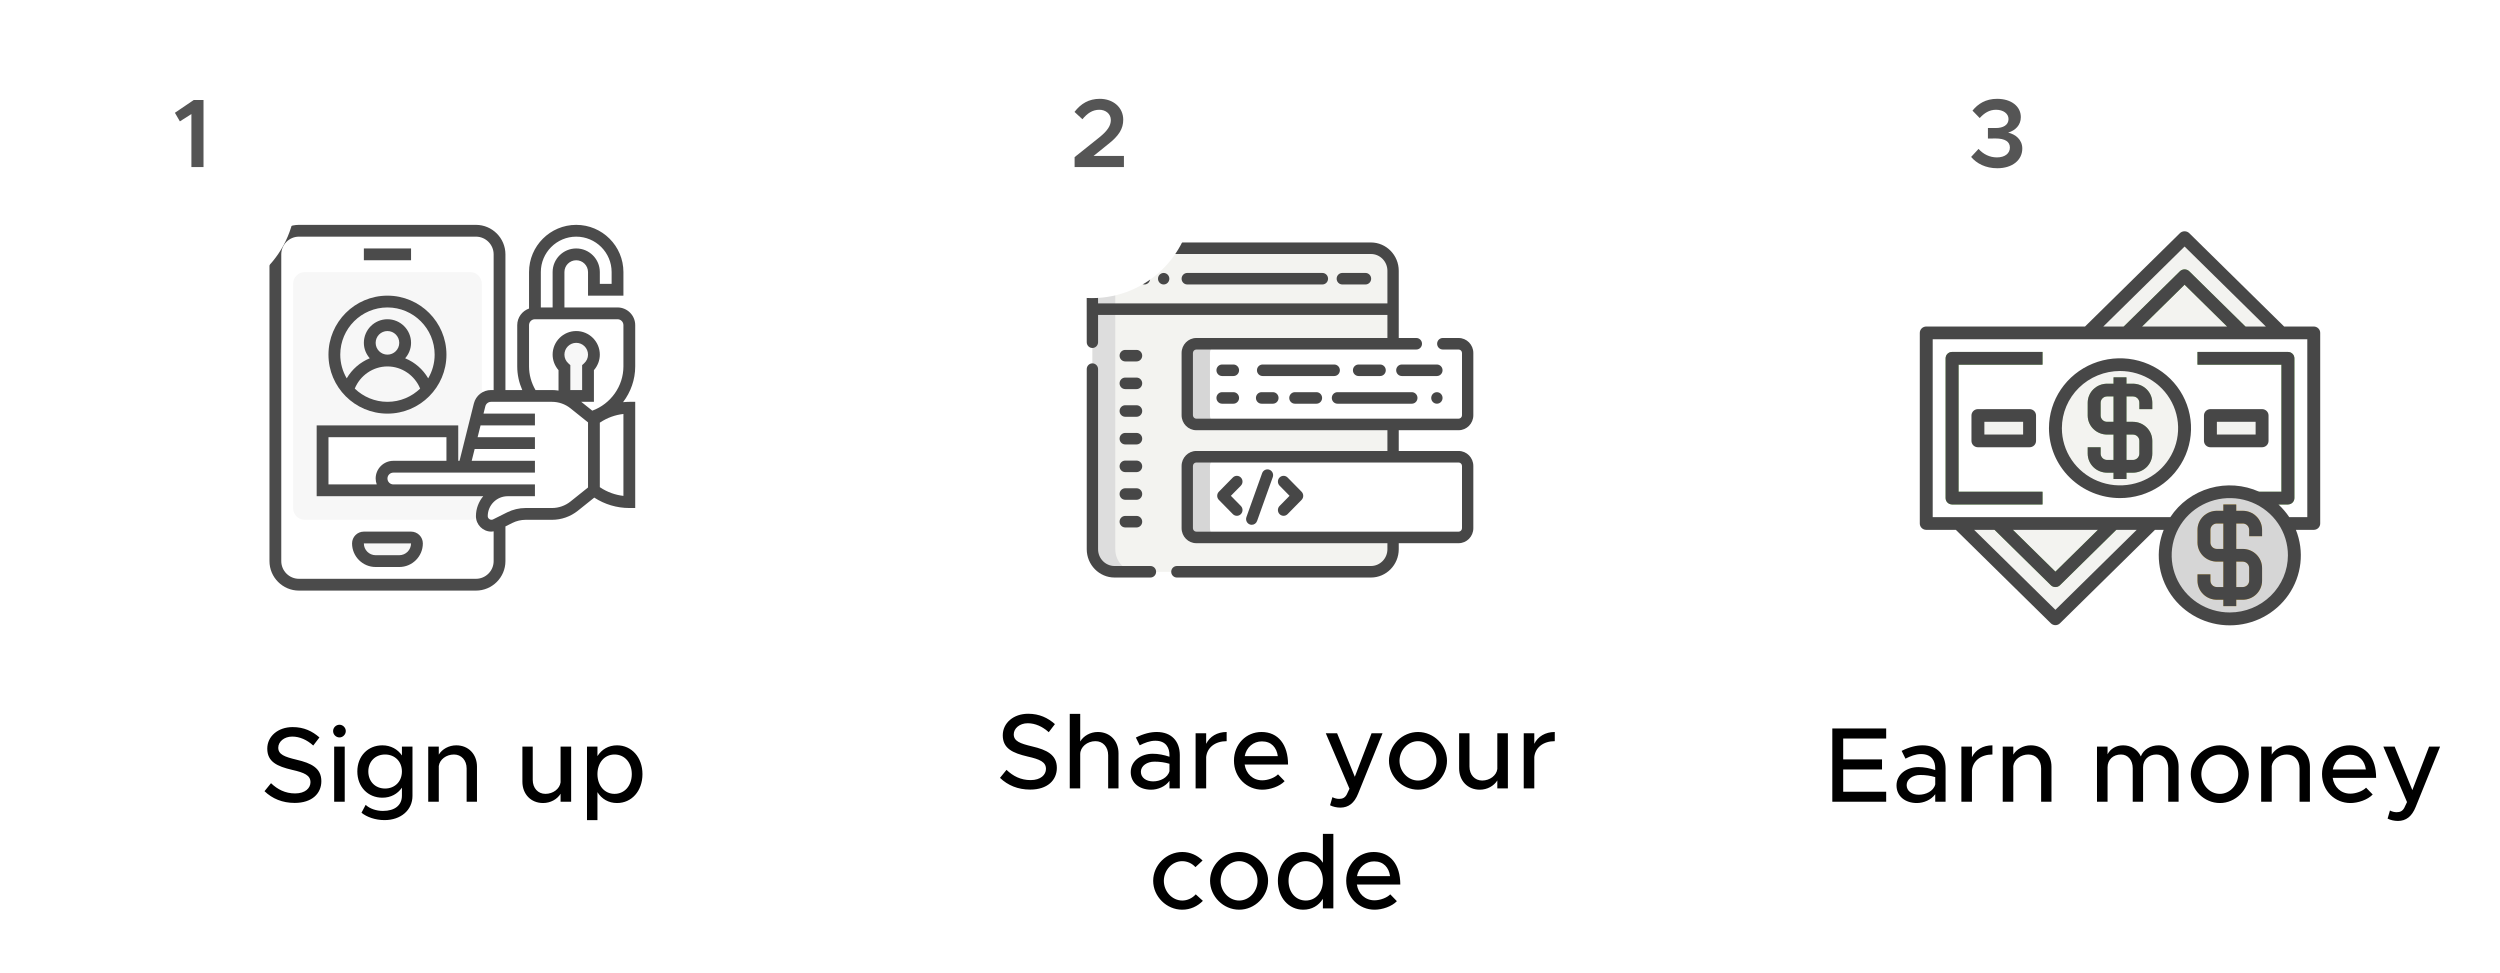 <svg width="375" height="146" viewBox="0 0 375 146" fill="none" xmlns="http://www.w3.org/2000/svg">
<path d="M322.844 78.525L308.312 92.822L293.781 78.525" fill="#F3F3F0"/>
<path d="M318.401 78.525H315.66L308.313 85.754L300.965 78.525H298.224L307.627 87.776C307.717 87.865 307.824 87.935 307.941 87.983C308.059 88.031 308.185 88.056 308.312 88.056C308.44 88.056 308.566 88.031 308.683 87.983C308.801 87.935 308.908 87.865 308.998 87.776L318.401 78.525Z" fill="#78B75B"/>
<path d="M313.156 49.932L327.688 35.635L342.219 49.932" fill="#F3F3F0"/>
<path d="M328.373 40.678C328.187 40.506 327.942 40.411 327.687 40.411C327.433 40.411 327.187 40.506 327.002 40.678L317.597 49.932H320.338L327.688 42.7L335.037 49.932H337.777L328.373 40.678Z" fill="#78B75B"/>
<path d="M288.938 49.932H347.062V78.525H288.938V49.932Z" fill="white"/>
<path d="M318 73.76C323.35 73.76 327.688 69.493 327.688 64.228C327.688 58.965 323.35 54.697 318 54.697C312.65 54.697 308.312 58.965 308.312 64.228C308.312 69.493 312.65 73.76 318 73.76Z" fill="#F3F3F0"/>
<path d="M322.844 61.369V60.416C322.844 59.658 322.538 58.93 321.993 58.394C321.448 57.858 320.708 57.557 319.938 57.557H318.969V56.603H317.031V57.557H316.062C315.292 57.557 314.552 57.858 314.007 58.394C313.462 58.93 313.156 59.658 313.156 60.416V62.322C313.156 63.081 313.462 63.808 314.007 64.344C314.552 64.88 315.292 65.182 316.062 65.182H317.031V68.994H316.062C315.806 68.994 315.559 68.894 315.377 68.715C315.196 68.536 315.094 68.294 315.094 68.041V67.088H313.156V68.041C313.156 68.799 313.462 69.527 314.007 70.063C314.552 70.599 315.292 70.9 316.062 70.9H317.031V71.853H318.969V70.9H319.938C320.708 70.9 321.448 70.599 321.993 70.063C322.538 69.527 322.844 68.799 322.844 68.041V66.135C322.844 65.376 322.538 64.649 321.993 64.113C321.448 63.577 320.708 63.275 319.938 63.275H318.969V59.463H319.938C320.194 59.463 320.441 59.563 320.623 59.742C320.804 59.921 320.906 60.163 320.906 60.416V61.369H322.844ZM319.938 65.182C320.194 65.182 320.441 65.282 320.623 65.461C320.804 65.639 320.906 65.882 320.906 66.135V68.041C320.906 68.294 320.804 68.536 320.623 68.715C320.441 68.894 320.194 68.994 319.938 68.994H318.969V65.182H319.938ZM317.031 63.275H316.062C315.806 63.275 315.559 63.175 315.377 62.996C315.196 62.818 315.094 62.575 315.094 62.322V60.416C315.094 60.163 315.196 59.921 315.377 59.742C315.559 59.563 315.806 59.463 316.062 59.463H317.031V63.275Z" fill="#96CC7F"/>
<path d="M306.375 75.666H292.812C292.556 75.666 292.309 75.566 292.127 75.387C291.946 75.208 291.844 74.966 291.844 74.713V53.744C291.844 53.491 291.946 53.249 292.127 53.07C292.309 52.891 292.556 52.791 292.812 52.791H306.375V54.697H293.781V73.76H306.375V75.666Z" fill="#78B75B"/>
<path d="M343.188 75.666H334.469V73.76H342.219V54.697H329.625V52.791H343.188C343.444 52.791 343.691 52.891 343.873 53.07C344.054 53.249 344.156 53.491 344.156 53.744V74.713C344.156 74.966 344.054 75.208 343.873 75.387C343.691 75.566 343.444 75.666 343.188 75.666Z" fill="#78B75B"/>
<path d="M296.688 62.322H304.438V66.135H296.688V62.322Z" fill="#F3F3F0"/>
<path d="M331.562 62.322H339.312V66.135H331.562V62.322Z" fill="#F3F3F0"/>
<path d="M334.469 92.822C339.819 92.822 344.156 88.555 344.156 83.291C344.156 78.027 339.819 73.76 334.469 73.76C329.118 73.76 324.781 78.027 324.781 83.291C324.781 88.555 329.118 92.822 334.469 92.822Z" fill="#D6D6D6"/>
<path d="M339.312 80.432V79.478C339.312 78.72 339.006 77.993 338.461 77.457C337.916 76.92 337.177 76.619 336.406 76.619H335.438V75.666H333.5V76.619H332.531C331.76 76.619 331.021 76.92 330.476 77.457C329.931 77.993 329.625 78.72 329.625 79.478V81.385C329.625 82.143 329.931 82.87 330.476 83.407C331.021 83.943 331.76 84.244 332.531 84.244H333.5V88.057H332.531C332.274 88.057 332.028 87.956 331.846 87.778C331.665 87.599 331.562 87.356 331.562 87.103V86.15H329.625V87.103C329.625 87.862 329.931 88.589 330.476 89.125C331.021 89.662 331.76 89.963 332.531 89.963H333.5V90.916H335.438V89.963H336.406C337.177 89.963 337.916 89.662 338.461 89.125C339.006 88.589 339.312 87.862 339.312 87.103V85.197C339.312 84.439 339.006 83.712 338.461 83.175C337.916 82.639 337.177 82.338 336.406 82.338H335.438V78.525H336.406C336.663 78.525 336.91 78.626 337.091 78.805C337.273 78.983 337.375 79.226 337.375 79.478V80.432H339.312ZM336.406 84.244C336.663 84.244 336.91 84.345 337.091 84.523C337.273 84.702 337.375 84.945 337.375 85.197V87.103C337.375 87.356 337.273 87.599 337.091 87.778C336.91 87.956 336.663 88.057 336.406 88.057H335.438V84.244H336.406ZM333.5 82.338H332.531C332.274 82.338 332.028 82.237 331.846 82.059C331.665 81.88 331.562 81.638 331.562 81.385V79.478C331.562 79.226 331.665 78.983 331.846 78.805C332.028 78.626 332.274 78.525 332.531 78.525H333.5V82.338Z" fill="#F2C351"/>
<path d="M347.062 48.978H342.619L328.372 34.959C328.187 34.787 327.942 34.692 327.687 34.692C327.432 34.692 327.187 34.787 327.002 34.959L312.754 48.978H288.938C288.681 48.978 288.434 49.079 288.252 49.258C288.071 49.436 287.969 49.679 287.969 49.932V78.525C287.969 78.778 288.071 79.021 288.252 79.199C288.434 79.378 288.681 79.478 288.938 79.478H293.379L307.627 93.495C307.717 93.584 307.823 93.654 307.941 93.702C308.059 93.75 308.185 93.775 308.312 93.775C308.439 93.775 308.565 93.75 308.683 93.702C308.801 93.654 308.907 93.584 308.997 93.495L323.246 79.478H324.553C323.917 81.068 323.685 82.787 323.879 84.484C324.072 86.182 324.684 87.808 325.661 89.22C326.639 90.632 327.952 91.787 329.487 92.586C331.022 93.385 332.732 93.802 334.469 93.802C336.205 93.802 337.915 93.385 339.45 92.586C340.985 91.787 342.299 90.632 343.276 89.22C344.254 87.808 344.866 86.182 345.059 84.484C345.252 82.787 345.021 81.068 344.385 79.478H347.062C347.319 79.478 347.566 79.378 347.748 79.199C347.929 79.021 348.031 78.778 348.031 78.525V49.932C348.031 49.679 347.929 49.436 347.748 49.258C347.566 49.079 347.319 48.978 347.062 48.978V48.978ZM327.688 36.981L339.878 48.978H336.807L328.372 40.678C328.187 40.506 327.942 40.411 327.687 40.411C327.432 40.411 327.187 40.506 327.002 40.678L318.567 48.978H315.496L327.688 36.981ZM334.066 48.978H321.308L327.688 42.7L334.066 48.978ZM308.312 91.473L296.121 79.478H299.192L307.627 87.777C307.717 87.866 307.823 87.936 307.941 87.984C308.059 88.032 308.185 88.057 308.312 88.057C308.439 88.057 308.565 88.032 308.683 87.984C308.801 87.936 308.907 87.866 308.997 87.777L317.432 79.478H320.504L308.312 91.473ZM301.932 79.478H314.691L308.312 85.754L301.932 79.478ZM334.469 91.869C332.744 91.869 331.059 91.366 329.625 90.424C328.191 89.481 327.074 88.141 326.414 86.574C325.754 85.006 325.581 83.281 325.918 81.618C326.254 79.954 327.084 78.425 328.304 77.225C329.523 76.026 331.077 75.209 332.768 74.878C334.459 74.547 336.212 74.717 337.805 75.366C339.398 76.015 340.76 77.115 341.718 78.525C342.676 79.936 343.188 81.594 343.188 83.291C343.185 85.565 342.266 87.746 340.631 89.354C338.997 90.962 336.78 91.867 334.469 91.869V91.869ZM346.094 77.572H343.388C342.923 76.876 342.376 76.236 341.759 75.666H343.188C343.444 75.666 343.691 75.566 343.873 75.387C344.054 75.208 344.156 74.966 344.156 74.713V53.744C344.156 53.491 344.054 53.249 343.873 53.07C343.691 52.891 343.444 52.791 343.188 52.791H329.625V54.697H342.219V73.76H338.88C336.563 72.713 333.941 72.522 331.492 73.222C329.044 73.922 326.934 75.466 325.548 77.572H289.906V50.885H346.094V77.572Z" fill="#474747"/>
<path d="M316.062 70.9H317.031V71.853H318.969V70.9H319.938C320.708 70.9 321.448 70.599 321.993 70.063C322.538 69.527 322.844 68.799 322.844 68.041V66.135C322.844 65.376 322.538 64.649 321.993 64.113C321.448 63.577 320.708 63.275 319.938 63.275H318.969V59.463H319.938C320.194 59.463 320.441 59.563 320.623 59.742C320.804 59.921 320.906 60.163 320.906 60.416V61.369H322.844V60.416C322.844 59.658 322.538 58.93 321.993 58.394C321.448 57.858 320.708 57.557 319.938 57.557H318.969V56.603H317.031V57.557H316.062C315.292 57.557 314.552 57.858 314.007 58.394C313.462 58.93 313.156 59.658 313.156 60.416V62.322C313.156 63.081 313.462 63.808 314.007 64.344C314.552 64.88 315.292 65.182 316.062 65.182H317.031V68.994H316.062C315.806 68.994 315.559 68.894 315.377 68.715C315.196 68.536 315.094 68.294 315.094 68.041V67.088H313.156V68.041C313.156 68.799 313.462 69.527 314.007 70.063C314.552 70.599 315.292 70.9 316.062 70.9ZM316.062 63.275C315.806 63.275 315.559 63.175 315.377 62.996C315.196 62.818 315.094 62.575 315.094 62.322V60.416C315.094 60.163 315.196 59.921 315.377 59.742C315.559 59.563 315.806 59.463 316.062 59.463H317.031V63.275H316.062ZM318.969 65.182H319.938C320.194 65.182 320.441 65.282 320.623 65.461C320.804 65.639 320.906 65.882 320.906 66.135V68.041C320.906 68.294 320.804 68.536 320.623 68.715C320.441 68.894 320.194 68.994 319.938 68.994H318.969V65.182Z" fill="#474747"/>
<path d="M318 74.713C320.108 74.713 322.168 74.098 323.92 72.946C325.673 71.794 327.039 70.156 327.845 68.241C328.652 66.325 328.863 64.217 328.451 62.183C328.04 60.149 327.025 58.281 325.535 56.815C324.045 55.349 322.146 54.35 320.079 53.946C318.012 53.541 315.869 53.749 313.922 54.542C311.975 55.336 310.311 56.68 309.14 58.404C307.969 60.128 307.344 62.155 307.344 64.228C307.347 67.008 308.471 69.673 310.469 71.638C312.466 73.604 315.175 74.71 318 74.713ZM318 55.65C319.724 55.65 321.41 56.154 322.844 57.096C324.278 58.039 325.395 59.378 326.055 60.946C326.715 62.513 326.888 64.238 326.551 65.902C326.215 67.566 325.384 69.094 324.165 70.294C322.946 71.494 321.392 72.311 319.701 72.642C318.01 72.973 316.257 72.803 314.663 72.154C313.07 71.504 311.709 70.405 310.751 68.994C309.793 67.584 309.281 65.925 309.281 64.228C309.284 61.954 310.203 59.774 311.838 58.166C313.472 56.557 315.688 55.653 318 55.65Z" fill="#474747"/>
<path d="M336.406 76.619H335.438V75.666H333.5V76.619H332.531C331.76 76.619 331.021 76.92 330.476 77.457C329.931 77.993 329.625 78.72 329.625 79.478V81.385C329.625 82.143 329.931 82.87 330.476 83.407C331.021 83.943 331.76 84.244 332.531 84.244H333.5V88.057H332.531C332.274 88.057 332.028 87.956 331.846 87.778C331.665 87.599 331.562 87.356 331.562 87.103V86.15H329.625V87.103C329.625 87.862 329.931 88.589 330.476 89.125C331.021 89.662 331.76 89.963 332.531 89.963H333.5V90.916H335.438V89.963H336.406C337.177 89.963 337.916 89.662 338.461 89.125C339.006 88.589 339.312 87.862 339.312 87.103V85.197C339.312 84.439 339.006 83.712 338.461 83.175C337.916 82.639 337.177 82.338 336.406 82.338H335.438V78.525H336.406C336.663 78.525 336.91 78.626 337.091 78.805C337.273 78.983 337.375 79.226 337.375 79.478V80.432H339.312V79.478C339.312 78.72 339.006 77.993 338.461 77.457C337.916 76.92 337.177 76.619 336.406 76.619ZM336.406 84.244C336.663 84.244 336.91 84.345 337.091 84.523C337.273 84.702 337.375 84.945 337.375 85.197V87.103C337.375 87.356 337.273 87.599 337.091 87.778C336.91 87.956 336.663 88.057 336.406 88.057H335.438V84.244H336.406ZM333.5 82.338H332.531C332.274 82.338 332.028 82.237 331.846 82.059C331.665 81.88 331.562 81.638 331.562 81.385V79.478C331.562 79.226 331.665 78.983 331.846 78.805C332.028 78.626 332.274 78.525 332.531 78.525H333.5V82.338Z" fill="#474747"/>
<path d="M292.812 75.666H306.375V73.76H293.781V54.697H306.375V52.791H292.812C292.556 52.791 292.309 52.891 292.127 53.07C291.946 53.249 291.844 53.491 291.844 53.744V74.713C291.844 74.966 291.946 75.208 292.127 75.387C292.309 75.566 292.556 75.666 292.812 75.666Z" fill="#474747"/>
<path d="M296.688 61.369C296.431 61.369 296.184 61.47 296.002 61.648C295.821 61.827 295.719 62.069 295.719 62.322V66.135C295.719 66.388 295.821 66.63 296.002 66.809C296.184 66.987 296.431 67.088 296.688 67.088H304.438C304.694 67.088 304.941 66.987 305.123 66.809C305.304 66.63 305.406 66.388 305.406 66.135V62.322C305.406 62.069 305.304 61.827 305.123 61.648C304.941 61.47 304.694 61.369 304.438 61.369H296.688ZM303.469 65.182H297.656V63.275H303.469V65.182Z" fill="#474747"/>
<path d="M331.562 67.088H339.312C339.569 67.088 339.816 66.987 339.998 66.809C340.179 66.63 340.281 66.388 340.281 66.135V62.322C340.281 62.069 340.179 61.827 339.998 61.648C339.816 61.47 339.569 61.369 339.312 61.369H331.562C331.306 61.369 331.059 61.47 330.877 61.648C330.696 61.827 330.594 62.069 330.594 62.322V66.135C330.594 66.388 330.696 66.63 330.877 66.809C331.059 66.987 331.306 67.088 331.562 67.088ZM332.531 63.275H338.344V65.182H332.531V63.275Z" fill="#474747"/>
<g clip-path="url(#clip0_2_330)">
<path d="M205.643 37.254C198.309 37.254 174.569 37.254 167.192 37.254C165.36 37.254 163.867 38.764 163.867 40.636C163.867 42.629 163.867 80.861 163.867 82.402C163.867 84.265 165.351 85.784 167.192 85.784C168.837 85.784 176.581 85.784 178.23 85.784C182.333 85.784 201.465 85.784 205.643 85.784C206.779 85.784 207.796 85.203 208.4 84.293C209.24 83.028 208.883 81.894 208.968 80.634V79.75C208.968 67.033 208.968 52.215 208.968 40.636C208.968 38.773 207.483 37.254 205.643 37.254Z" fill="#F3F3F0"/>
<path d="M167.295 82.402C167.295 72.618 167.295 50.462 167.295 40.636C167.295 38.768 168.784 37.254 170.62 37.254C168.498 37.254 169.314 37.254 167.192 37.254C165.356 37.254 163.867 38.768 163.867 40.636C163.867 42.761 163.867 80.295 163.867 82.402C163.867 84.265 165.351 85.784 167.192 85.784C169.314 85.784 168.498 85.784 170.62 85.784C168.791 85.784 167.295 84.277 167.295 82.402Z" fill="#DDDDDD"/>
<path d="M208.968 40.636C208.968 38.768 207.479 37.254 205.643 37.254H187.965C165.069 37.254 166.036 36.901 164.73 38.362C164.194 38.963 163.867 39.761 163.867 40.636V46.397H187.965H208.968V40.636Z" fill="#F3F3F0"/>
<path d="M167.295 40.636C167.295 38.765 168.787 37.254 170.62 37.254C167.646 37.269 165.129 36.737 164.098 39.395C163.799 40.166 163.854 40.162 163.867 46.397H167.295C167.295 45.479 167.295 42.073 167.295 40.636Z" fill="#DDDDDD"/>
<path d="M218.796 63.687H179.456C178.708 63.687 178.096 63.065 178.096 62.304V52.965C178.096 52.205 178.708 51.582 179.456 51.582H218.796C219.544 51.582 220.156 52.205 220.156 52.965V62.304C220.156 63.065 219.544 63.687 218.796 63.687Z" fill="white"/>
<path d="M218.796 80.634H179.456C178.708 80.634 178.096 80.012 178.096 79.251V69.913C178.096 69.152 178.708 68.529 179.456 68.529H218.796C219.544 68.529 220.156 69.152 220.156 69.913V79.251C220.156 80.012 219.544 80.634 218.796 80.634Z" fill="white"/>
<path d="M181.496 62.304V52.965C181.496 52.205 182.108 51.582 182.856 51.582H179.456C178.708 51.582 178.096 52.205 178.096 52.965V62.304C178.096 63.065 178.708 63.687 179.456 63.687H182.856C182.108 63.687 181.496 63.065 181.496 62.304Z" fill="#D6D6D6"/>
<path d="M181.496 79.251V69.913C181.496 69.152 182.108 68.529 182.856 68.529H179.456C178.708 68.529 178.096 69.152 178.096 69.913V79.251C178.096 80.012 178.708 80.634 179.456 80.634H182.856C182.108 80.634 181.496 80.012 181.496 79.251Z" fill="#D6D6D6"/>
<path d="M168.787 58.366H170.481C170.951 58.366 171.331 57.979 171.331 57.501C171.331 57.024 170.951 56.637 170.481 56.637H168.787C168.318 56.637 167.937 57.024 167.937 57.501C167.937 57.979 168.317 58.366 168.787 58.366Z" fill="#474747"/>
<path d="M168.787 54.215H170.481C170.951 54.215 171.331 53.828 171.331 53.351C171.331 52.873 170.951 52.486 170.481 52.486H168.787C168.318 52.486 167.937 52.873 167.937 53.351C167.937 53.828 168.317 54.215 168.787 54.215Z" fill="#474747"/>
<path d="M168.787 62.517H170.481C170.951 62.517 171.331 62.13 171.331 61.652C171.331 61.174 170.951 60.787 170.481 60.787H168.787C168.318 60.787 167.937 61.174 167.937 61.652C167.937 62.13 168.317 62.517 168.787 62.517Z" fill="#474747"/>
<path d="M168.787 66.667H170.481C170.951 66.667 171.331 66.28 171.331 65.802C171.331 65.325 170.951 64.938 170.481 64.938H168.787C168.318 64.938 167.937 65.325 167.937 65.802C167.937 66.28 168.317 66.667 168.787 66.667Z" fill="#474747"/>
<path d="M168.787 70.818H170.481C170.951 70.818 171.331 70.43 171.331 69.953C171.331 69.475 170.951 69.088 170.481 69.088H168.787C168.318 69.088 167.937 69.475 167.937 69.953C167.937 70.43 168.317 70.818 168.787 70.818Z" fill="#474747"/>
<path d="M168.787 74.968H170.481C170.951 74.968 171.331 74.581 171.331 74.103C171.331 73.626 170.951 73.239 170.481 73.239H168.787C168.318 73.239 167.937 73.626 167.937 74.103C167.937 74.581 168.317 74.968 168.787 74.968Z" fill="#474747"/>
<path d="M168.787 79.119H170.481C170.951 79.119 171.331 78.732 171.331 78.254C171.331 77.776 170.951 77.389 170.481 77.389H168.787C168.318 77.389 167.937 77.776 167.937 78.254C167.937 78.732 168.317 79.119 168.787 79.119Z" fill="#474747"/>
<path d="M186.128 71.627C185.796 71.29 185.258 71.29 184.926 71.627L182.829 73.761C182.497 74.099 182.497 74.646 182.829 74.984L184.926 77.118C185.092 77.287 185.31 77.371 185.528 77.371C185.745 77.371 185.963 77.287 186.129 77.118C186.461 76.78 186.461 76.233 186.129 75.895L184.632 74.373L186.129 72.85C186.46 72.512 186.46 71.965 186.128 71.627Z" fill="#474747"/>
<path d="M193.138 71.627C192.806 71.29 192.268 71.29 191.936 71.627C191.604 71.965 191.604 72.512 191.936 72.85L193.433 74.372L191.936 75.895C191.604 76.233 191.604 76.78 191.936 77.118C192.102 77.287 192.32 77.371 192.537 77.371C192.755 77.371 192.972 77.287 193.138 77.118L195.236 74.984C195.568 74.646 195.568 74.099 195.236 73.761L193.138 71.627Z" fill="#474747"/>
<path d="M190.409 70.458C189.967 70.295 189.48 70.526 189.32 70.975L186.964 77.56C186.803 78.008 187.031 78.504 187.472 78.668C187.568 78.703 187.666 78.72 187.762 78.72C188.109 78.72 188.435 78.502 188.561 78.151L190.917 71.566C191.078 71.118 190.85 70.621 190.409 70.458Z" fill="#474747"/>
<path d="M169.572 41.476C169.551 41.424 169.525 41.373 169.494 41.327C169.463 41.279 169.427 41.235 169.389 41.196C169.23 41.034 169.011 40.942 168.787 40.942C168.564 40.942 168.344 41.034 168.186 41.196C168.146 41.235 168.111 41.279 168.08 41.327C168.049 41.373 168.023 41.424 168.003 41.476C167.981 41.528 167.964 41.583 167.954 41.637C167.943 41.694 167.937 41.75 167.937 41.807C167.937 42.034 168.028 42.258 168.186 42.418C168.344 42.579 168.564 42.672 168.787 42.672C168.842 42.672 168.898 42.666 168.954 42.654C169.008 42.644 169.061 42.627 169.112 42.605C169.163 42.584 169.213 42.556 169.26 42.525C169.306 42.494 169.349 42.458 169.389 42.418C169.547 42.258 169.637 42.034 169.637 41.807C169.637 41.75 169.631 41.694 169.62 41.637C169.61 41.583 169.593 41.528 169.572 41.476Z" fill="#474747"/>
<path d="M171.668 40.942C171.445 40.942 171.226 41.034 171.067 41.196C170.908 41.356 170.818 41.58 170.818 41.807C170.818 42.034 170.908 42.257 171.067 42.418C171.226 42.579 171.445 42.672 171.668 42.672C171.892 42.672 172.111 42.579 172.27 42.418C172.427 42.257 172.519 42.034 172.519 41.807C172.519 41.58 172.427 41.356 172.27 41.196C172.111 41.034 171.892 40.942 171.668 40.942Z" fill="#474747"/>
<path d="M175.335 41.476C175.313 41.424 175.287 41.373 175.256 41.327C175.226 41.279 175.191 41.235 175.151 41.196C175.111 41.155 175.069 41.12 175.022 41.087C174.975 41.056 174.927 41.03 174.876 41.008C174.823 40.987 174.77 40.97 174.716 40.958C174.607 40.936 174.494 40.936 174.384 40.958C174.329 40.97 174.276 40.987 174.225 41.008C174.173 41.03 174.124 41.056 174.078 41.087C174.031 41.12 173.988 41.155 173.948 41.196C173.91 41.235 173.874 41.279 173.843 41.327C173.812 41.373 173.786 41.424 173.765 41.476C173.743 41.528 173.727 41.583 173.716 41.637C173.706 41.694 173.7 41.75 173.7 41.807C173.7 42.034 173.791 42.258 173.948 42.418C173.988 42.458 174.031 42.494 174.078 42.525C174.124 42.556 174.173 42.584 174.225 42.605C174.276 42.626 174.329 42.644 174.384 42.654C174.438 42.666 174.495 42.671 174.55 42.671C174.606 42.671 174.661 42.666 174.716 42.654C174.77 42.644 174.823 42.626 174.876 42.605C174.927 42.584 174.975 42.556 175.022 42.525C175.068 42.494 175.111 42.458 175.151 42.418C175.31 42.258 175.401 42.034 175.401 41.807C175.401 41.75 175.395 41.694 175.384 41.637C175.372 41.583 175.356 41.528 175.335 41.476Z" fill="#474747"/>
<path d="M198.358 40.942H178.089C177.62 40.942 177.239 41.329 177.239 41.807C177.239 42.284 177.62 42.671 178.089 42.671H198.358C198.828 42.671 199.208 42.284 199.208 41.807C199.208 41.329 198.827 40.942 198.358 40.942Z" fill="#474747"/>
<path d="M204.823 40.942H201.347C200.878 40.942 200.497 41.329 200.497 41.807C200.497 42.284 200.878 42.671 201.347 42.671H204.823C205.292 42.671 205.673 42.284 205.673 41.807C205.673 41.329 205.292 40.942 204.823 40.942Z" fill="#474747"/>
<path d="M200.62 60.556H211.772C212.242 60.556 212.622 60.169 212.622 59.691C212.622 59.213 212.242 58.826 211.772 58.826H200.62C200.151 58.826 199.77 59.213 199.77 59.691C199.77 60.169 200.151 60.556 200.62 60.556Z" fill="#474747"/>
<path d="M207.018 56.405C207.487 56.405 207.868 56.018 207.868 55.541C207.868 55.063 207.487 54.676 207.018 54.676H203.788C203.318 54.676 202.938 55.063 202.938 55.541C202.938 56.018 203.318 56.405 203.788 56.405H207.018Z" fill="#474747"/>
<path d="M215.533 54.676H210.276C209.806 54.676 209.426 55.063 209.426 55.541C209.426 56.018 209.806 56.405 210.276 56.405H215.533C216.003 56.405 216.383 56.018 216.383 55.541C216.383 55.063 216.003 54.676 215.533 54.676Z" fill="#474747"/>
<path d="M200.982 55.541C200.982 55.063 200.602 54.676 200.132 54.676H189.394C188.924 54.676 188.543 55.063 188.543 55.541C188.543 56.018 188.924 56.405 189.394 56.405H200.132C200.602 56.405 200.982 56.018 200.982 55.541Z" fill="#474747"/>
<path d="M194.237 58.826C193.768 58.826 193.387 59.214 193.387 59.691C193.387 60.169 193.768 60.556 194.237 60.556H197.467C197.937 60.556 198.317 60.169 198.317 59.691C198.317 59.214 197.937 58.826 197.467 58.826H194.237Z" fill="#474747"/>
<path d="M189.239 58.826C188.769 58.826 188.389 59.214 188.389 59.691C188.389 60.169 188.769 60.556 189.239 60.556H190.933C191.403 60.556 191.783 60.169 191.783 59.691C191.783 59.214 191.403 58.826 190.933 58.826H189.239Z" fill="#474747"/>
<path d="M185.011 58.826H183.316C182.847 58.826 182.466 59.214 182.466 59.691C182.466 60.169 182.847 60.556 183.316 60.556H185.011C185.48 60.556 185.861 60.169 185.861 59.691C185.861 59.214 185.48 58.826 185.011 58.826Z" fill="#474747"/>
<path d="M185.011 54.676H183.316C182.847 54.676 182.466 55.063 182.466 55.541C182.466 56.018 182.847 56.405 183.316 56.405H185.011C185.48 56.405 185.861 56.018 185.861 55.541C185.861 55.063 185.48 54.676 185.011 54.676Z" fill="#474747"/>
<path d="M216.239 59.211C216.209 59.164 216.174 59.119 216.134 59.08C216.095 59.039 216.051 59.004 216.005 58.971C215.958 58.94 215.91 58.914 215.859 58.892C215.806 58.871 215.753 58.854 215.699 58.844C215.59 58.821 215.477 58.821 215.367 58.844C215.312 58.854 215.259 58.871 215.208 58.892C215.157 58.914 215.107 58.94 215.061 58.971C215.014 59.004 214.971 59.039 214.931 59.08C214.893 59.119 214.858 59.164 214.826 59.211C214.795 59.258 214.769 59.308 214.748 59.36C214.726 59.413 214.71 59.467 214.699 59.523C214.689 59.578 214.683 59.634 214.683 59.691C214.683 59.747 214.689 59.804 214.699 59.861C214.71 59.916 214.726 59.97 214.748 60.022C214.769 60.074 214.795 60.124 214.826 60.171C214.858 60.219 214.893 60.263 214.931 60.302C214.971 60.343 215.014 60.378 215.061 60.41C215.107 60.442 215.157 60.468 215.208 60.49C215.259 60.511 215.312 60.528 215.367 60.538C215.422 60.55 215.478 60.556 215.533 60.556C215.589 60.556 215.644 60.55 215.699 60.538C215.753 60.528 215.806 60.511 215.859 60.49C215.91 60.468 215.958 60.441 216.005 60.41C216.051 60.378 216.095 60.342 216.134 60.302C216.174 60.263 216.209 60.219 216.24 60.171C216.27 60.125 216.297 60.074 216.318 60.022C216.339 59.97 216.356 59.916 216.366 59.861C216.378 59.804 216.383 59.748 216.383 59.691C216.383 59.635 216.378 59.578 216.366 59.523C216.356 59.467 216.339 59.413 216.318 59.36C216.297 59.308 216.27 59.258 216.239 59.211Z" fill="#474747"/>
<path d="M218.79 64.533C220.008 64.533 221 63.525 221 62.285V52.947C221 51.707 220.009 50.699 218.79 50.699H216.418C215.949 50.699 215.568 51.086 215.568 51.563C215.568 52.041 215.949 52.428 216.418 52.428H218.79C219.066 52.428 219.3 52.666 219.3 52.947V62.285C219.3 62.566 219.066 62.804 218.79 62.804C215.412 62.804 180.353 62.804 179.449 62.804C179.173 62.804 178.939 62.566 178.939 62.285V52.947C178.939 52.666 179.173 52.428 179.449 52.428C180.861 52.428 210.985 52.428 212.451 52.428C212.921 52.428 213.301 52.041 213.301 51.563C213.301 51.086 212.921 50.699 212.451 50.699H209.812C209.812 49.09 209.812 42.234 209.812 40.618C209.812 38.276 207.939 36.37 205.637 36.37C164.732 36.377 167.207 36.358 166.87 36.384C165.076 36.521 163.605 37.808 163.154 39.515C162.942 40.317 163.01 40.38 163.01 51.333C163.01 51.811 163.391 52.198 163.86 52.198C164.33 52.198 164.711 51.811 164.711 51.333V47.243H208.112V50.699H179.449C178.231 50.699 177.239 51.707 177.239 52.947V62.285C177.239 63.524 178.231 64.533 179.449 64.533H208.112V67.646H179.449C178.231 67.646 177.239 68.654 177.239 69.894V79.232C177.239 80.472 178.231 81.48 179.449 81.48H208.112V82.383C208.112 83.772 207.001 84.901 205.637 84.901H176.533C176.064 84.901 175.683 85.288 175.683 85.766C175.683 86.243 176.064 86.63 176.533 86.63H205.637C207.939 86.63 209.812 84.725 209.812 82.383V81.48H218.79C220.008 81.48 221 80.472 221 79.232V69.894C221 68.654 220.009 67.646 218.79 67.646H209.812V64.533H218.79ZM164.711 45.513C164.714 40.448 164.451 39.754 165.516 38.761C165.958 38.35 166.546 38.1 167.186 38.1H205.637C207.001 38.1 208.112 39.229 208.112 40.618V45.513C208.112 45.513 164.711 45.513 164.711 45.513ZM218.79 69.375C219.066 69.375 219.3 69.613 219.3 69.894V79.232C219.3 79.513 219.066 79.751 218.79 79.751C215.412 79.751 180.353 79.751 179.449 79.751C179.173 79.751 178.939 79.513 178.939 79.232V69.894C178.939 69.613 179.173 69.375 179.449 69.375C180.398 69.375 215.555 69.375 218.79 69.375Z" fill="#474747"/>
<path d="M172.567 84.901H167.186C165.821 84.901 164.711 83.772 164.711 82.383V55.368C164.711 54.891 164.33 54.504 163.861 54.504C163.391 54.504 163.011 54.891 163.011 55.368V82.383C163.011 84.725 164.884 86.63 167.186 86.63H172.567C173.036 86.63 173.417 86.243 173.417 85.766C173.417 85.288 173.036 84.901 172.567 84.901Z" fill="#474747"/>
</g>
<path d="M72.275 73.548H59.003C58.025 73.548 57.233 72.756 57.233 71.778C57.233 70.8 58.025 70.008 59.003 70.008H69.621L70.506 66.469L71.391 62.929L71.94 60.73C72.003 60.479 72.121 60.256 72.275 60.063V42.578C72.275 41.602 71.482 40.808 70.506 40.808H45.73C44.754 40.808 43.96 41.602 43.96 42.578V76.202C43.96 77.178 44.754 77.972 45.73 77.972H70.506C71.482 77.972 72.275 77.178 72.275 76.202V73.548Z" fill="#F7F7F7"/>
<rect x="53.9" y="80.379" width="8.111" height="3.244" fill="#F7F7F7"/>
<path d="M49.27 64.519V72.669L57.253 73.168L58.251 72.225V70.839L59.082 69.952L68.562 69.065V64.519H49.27Z" fill="white"/>
<path d="M84.972 58.895H88.474V56.199C88.557 55.734 88.728 54.767 88.753 54.618C88.778 54.469 89.198 53.854 89.404 53.564V52.108C89.094 51.777 88.431 51.06 88.257 50.837C88.04 50.558 87.513 50.682 87.328 50.651C87.142 50.62 86.553 50.465 86.212 50.403C85.939 50.353 85.272 50.672 84.972 50.837C84.59 51.291 83.825 52.231 83.825 52.355V53.564L84.972 55.114V58.895Z" fill="#F7F7F7"/>
<path d="M95.282 48.771C95.282 47.308 94.091 46.117 92.628 46.117H84.664V40.808C84.664 39.832 85.458 39.038 86.434 39.038C87.41 39.038 88.203 39.832 88.203 40.808V44.347H93.513V40.808C93.513 36.904 90.337 33.729 86.434 33.729C82.531 33.729 79.355 36.904 79.355 40.808V46.28C78.327 46.646 77.585 47.619 77.585 48.771V54.965C77.585 56.197 77.852 57.394 78.338 58.505H75.815V38.153C75.815 35.714 73.831 33.729 71.391 33.729H44.845C42.406 33.729 40.421 35.714 40.421 38.153V84.166C40.421 86.605 42.406 88.59 44.845 88.59H71.391C73.831 88.59 75.815 86.605 75.815 84.166V78.961L76.859 78.439C77.471 78.134 78.155 77.972 78.839 77.972H82.802C84.203 77.972 85.577 77.49 86.672 76.615L89.14 74.64C90.709 75.66 92.523 76.202 94.397 76.202H95.282V60.275H94.397C94.082 60.275 93.768 60.296 93.457 60.326C94.608 58.816 95.282 56.945 95.282 54.965V48.771ZM86.434 35.498C89.362 35.498 91.743 37.88 91.743 40.808V42.577H89.973V40.808C89.973 38.856 88.386 37.268 86.434 37.268C84.482 37.268 82.894 38.856 82.894 40.808V46.117H81.124V40.808C81.124 37.88 83.506 35.498 86.434 35.498ZM71.391 86.82H44.845C43.382 86.82 42.191 85.629 42.191 84.166V38.153C42.191 36.69 43.382 35.498 44.845 35.498H71.391C72.855 35.498 74.046 36.69 74.046 38.153V58.505H73.658C72.438 58.505 71.379 59.332 71.082 60.515L70.257 63.814L69.815 65.584L69.373 67.353L68.93 69.123H68.736V63.814H47.5V74.432H59.003H60.773H72.479C71.809 75.253 71.391 76.285 71.391 77.425C71.391 78.702 72.43 79.742 73.708 79.742C73.821 79.742 73.933 79.719 74.046 79.702V84.166C74.046 85.629 72.855 86.82 71.391 86.82V86.82ZM56.511 72.663H49.27V65.584H66.967V69.123H59.003C57.539 69.123 56.348 70.314 56.348 71.778C56.348 72.089 56.412 72.385 56.511 72.663ZM85.566 75.232C84.783 75.858 83.802 76.202 82.802 76.202H78.839C77.882 76.202 76.924 76.429 76.068 76.856L73.953 77.913C73.605 78.09 73.161 77.811 73.161 77.425C73.161 75.775 74.503 74.432 76.153 74.432H77.585H80.24V72.663H77.585H76.153H60.773H59.003C58.515 72.663 58.118 72.266 58.118 71.778C58.118 71.289 58.515 70.893 59.003 70.893H68.488H80.24V69.123H70.755L71.197 67.353H80.24V65.584H71.64L72.082 63.814H80.24V62.044H72.525L72.8 60.945C72.898 60.551 73.251 60.275 73.658 60.275H82.802C83.803 60.275 84.784 60.619 85.567 61.244L88.203 63.355V73.122L85.566 75.232ZM85.256 54.504C84.874 54.16 84.664 53.695 84.664 53.196C84.664 52.22 85.458 51.426 86.434 51.426C87.41 51.426 88.203 52.22 88.203 53.196C88.203 53.695 87.993 54.16 87.611 54.504L87.319 54.768V58.505H85.549V54.768L85.256 54.504ZM93.513 74.383C92.268 74.243 91.077 73.809 90.025 73.109L89.973 73.074V63.403L90.025 63.368C91.077 62.667 92.268 62.234 93.513 62.094V74.383ZM93.513 54.965C93.513 57.938 91.607 60.592 88.843 61.6L87.186 60.275H89.088V55.523C89.654 54.879 89.973 54.05 89.973 53.196C89.973 51.244 88.386 49.656 86.434 49.656C84.482 49.656 82.894 51.244 82.894 53.196C82.894 54.05 83.213 54.879 83.779 55.523V58.588C83.457 58.537 83.13 58.505 82.802 58.505H80.324C79.7 57.43 79.355 56.221 79.355 54.965V48.771C79.355 48.284 79.752 47.886 80.24 47.886H92.628C93.115 47.886 93.513 48.284 93.513 48.771V54.965Z" fill="#4B4B4B"/>
<path d="M61.657 79.742H54.578C53.602 79.742 52.809 80.535 52.809 81.511C52.809 83.463 54.396 85.051 56.348 85.051H59.888C61.84 85.051 63.427 83.463 63.427 81.511C63.427 80.535 62.633 79.742 61.657 79.742ZM59.888 83.281H56.348C55.372 83.281 54.578 82.487 54.578 81.511H61.657C61.657 82.487 60.864 83.281 59.888 83.281Z" fill="#4B4B4B"/>
<path d="M54.579 37.268H61.658V39.038H54.579V37.268Z" fill="#4B4B4B"/>
<path d="M58.118 62.044C62.997 62.044 66.967 58.075 66.967 53.196C66.967 48.316 62.997 44.347 58.118 44.347C53.239 44.347 49.27 48.316 49.27 53.196C49.27 58.075 53.239 62.044 58.118 62.044ZM53.214 58.29C54.018 56.315 55.958 54.965 58.118 54.965C60.278 54.965 62.219 56.315 63.022 58.29C61.748 59.515 60.022 60.274 58.118 60.274C56.215 60.274 54.488 59.515 53.214 58.29ZM56.348 51.426C56.348 50.45 57.142 49.656 58.118 49.656C59.094 49.656 59.888 50.45 59.888 51.426C59.888 52.402 59.094 53.196 58.118 53.196C57.142 53.196 56.348 52.402 56.348 51.426ZM58.118 46.117C62.021 46.117 65.197 49.292 65.197 53.196C65.197 54.493 64.84 55.706 64.228 56.753C63.437 55.391 62.216 54.336 60.772 53.742C61.316 53.12 61.658 52.316 61.658 51.426C61.658 49.474 60.07 47.886 58.118 47.886C56.166 47.886 54.579 49.474 54.579 51.426C54.579 52.316 54.92 53.12 55.464 53.742C54.02 54.336 52.799 55.391 52.008 56.753C51.396 55.706 51.039 54.493 51.039 53.196C51.039 49.292 54.215 46.117 58.118 46.117V46.117Z" fill="#4B4B4B"/>
<path d="M44.203 120.439C46.795 120.439 48.203 119.031 48.203 117.175C48.203 115.207 46.683 114.471 44.491 113.959C42.683 113.527 41.739 113.175 41.739 112.151C41.739 111.271 42.603 110.487 43.835 110.487C44.955 110.487 46.059 110.983 46.987 111.831L47.915 110.615C46.859 109.687 45.595 109.063 43.899 109.063C41.691 109.063 40.091 110.455 40.091 112.295C40.091 114.279 41.579 114.951 43.819 115.479C45.659 115.895 46.571 116.295 46.571 117.335C46.571 118.215 45.787 119.015 44.267 119.015C42.779 119.015 41.627 118.407 40.651 117.479L39.675 118.679C40.843 119.799 42.363 120.439 44.203 120.439ZM50.925 110.615C51.437 110.615 51.869 110.167 51.869 109.655C51.869 109.159 51.437 108.711 50.925 108.711C50.381 108.711 49.965 109.159 49.965 109.655C49.965 110.167 50.381 110.615 50.925 110.615ZM50.125 120.263H51.709V111.991H50.125V120.263ZM60.288 111.991V113.319C59.664 112.391 58.608 111.799 57.36 111.799C55.184 111.799 53.6 113.415 53.6 115.719C53.6 118.023 55.184 119.655 57.36 119.655C58.608 119.655 59.632 119.095 60.288 118.151V119.351C60.288 120.791 59.216 121.639 57.44 121.639C56.448 121.639 55.456 121.303 54.848 120.727L54.224 121.911C55.008 122.551 56.288 123.015 57.68 123.015C60.128 123.015 61.872 121.511 61.872 119.383V111.991H60.288ZM57.76 118.279C56.288 118.279 55.248 117.223 55.248 115.719C55.248 114.231 56.288 113.175 57.76 113.175C59.232 113.175 60.288 114.231 60.288 115.719C60.288 117.223 59.232 118.279 57.76 118.279ZM68.442 111.799C67.323 111.799 66.314 112.375 65.819 113.191V111.991H64.234V120.263H65.819V114.903C65.947 113.927 66.939 113.175 68.091 113.175C69.21 113.175 69.995 114.039 69.995 115.271V120.263H71.546V114.999C71.546 113.127 70.266 111.799 68.442 111.799ZM84.087 111.991V117.351C83.959 118.327 82.967 119.079 81.815 119.079C80.695 119.079 79.911 118.215 79.911 116.983V111.991H78.359V117.255C78.359 119.127 79.639 120.455 81.463 120.455C82.583 120.455 83.591 119.879 84.087 119.063V120.263H85.671V111.991H84.087ZM92.561 111.799C91.281 111.799 90.257 112.407 89.617 113.415V111.991H88.049V123.015H89.617V118.823C90.257 119.847 91.281 120.455 92.561 120.455C94.737 120.455 96.369 118.663 96.369 116.119C96.369 113.591 94.737 111.799 92.561 111.799ZM92.177 119.079C90.689 119.079 89.617 117.847 89.617 116.119C89.617 114.391 90.689 113.175 92.177 113.175C93.697 113.175 94.769 114.391 94.769 116.119C94.769 117.847 93.697 119.079 92.177 119.079Z" fill="black"/>
<g filter="url(#filter0_d_2_330)">
<circle cx="29.225" cy="20.64" r="15.126" fill="white"/>
</g>
<path d="M28.711 25.062H30.527V14.999H29.062L26.235 16.918L26.982 18.207L28.711 17.109V25.062Z" fill="#555555"/>
<path d="M154.527 118.439C157.119 118.439 158.527 117.031 158.527 115.175C158.527 113.207 157.007 112.471 154.815 111.959C153.007 111.527 152.063 111.175 152.063 110.151C152.063 109.271 152.927 108.487 154.159 108.487C155.279 108.487 156.383 108.983 157.311 109.831L158.239 108.615C157.183 107.687 155.919 107.063 154.223 107.063C152.015 107.063 150.415 108.455 150.415 110.295C150.415 112.279 151.903 112.951 154.143 113.479C155.983 113.895 156.895 114.295 156.895 115.335C156.895 116.215 156.111 117.015 154.591 117.015C153.103 117.015 151.951 116.407 150.975 115.479L149.999 116.679C151.167 117.799 152.687 118.439 154.527 118.439ZM164.672 109.799C163.536 109.799 162.528 110.391 162.032 111.223V107.079H160.464V118.263H162.032V113.127C162.032 112.055 163.072 111.175 164.32 111.175C165.44 111.175 166.224 112.039 166.224 113.271V118.263H167.776V112.999C167.776 111.127 166.496 109.799 164.672 109.799ZM173.515 109.799C172.603 109.799 171.563 110.039 170.379 110.631L170.955 111.799C171.675 111.431 172.475 111.111 173.291 111.111C174.939 111.111 175.419 112.215 175.419 113.255V113.511C174.619 113.239 173.739 113.063 172.923 113.063C171.099 113.063 169.611 114.167 169.611 115.815C169.611 117.431 170.907 118.455 172.667 118.455C173.675 118.455 174.811 117.991 175.419 117.127V118.263H176.971V113.255C176.971 111.207 175.739 109.799 173.515 109.799ZM172.971 117.207C171.931 117.207 171.131 116.663 171.131 115.767C171.131 114.871 172.059 114.247 173.163 114.247C173.979 114.247 174.747 114.359 175.419 114.567V115.671C175.147 116.695 173.995 117.207 172.971 117.207ZM180.925 111.575V109.991H179.341V118.263H180.925V113.559C181.069 112.119 182.285 111.175 183.997 111.175V109.799C182.573 109.799 181.453 110.487 180.925 111.575ZM189.335 117.047C187.911 117.047 186.903 116.055 186.695 114.679H193.207C193.207 111.719 191.751 109.799 189.223 109.799C186.935 109.799 185.095 111.623 185.095 114.103C185.095 116.647 187.047 118.455 189.351 118.455C190.519 118.455 191.959 117.959 192.695 117.175L191.703 116.151C191.207 116.663 190.199 117.047 189.335 117.047ZM189.287 111.207C190.711 111.207 191.495 112.135 191.671 113.415H186.711C186.967 112.071 188.007 111.207 189.287 111.207ZM201.077 121.143C202.261 121.127 203.141 120.503 203.733 119.015L207.381 109.991H205.733L203.221 116.519L200.565 109.991H198.869L202.421 118.311L202.005 119.191C201.733 119.671 201.381 119.831 200.869 119.831C200.549 119.831 200.181 119.751 199.861 119.575L199.509 120.791C199.941 121.015 200.517 121.143 201.077 121.143ZM212.713 118.455C215.065 118.455 217.049 116.471 217.049 114.119C217.049 111.767 215.065 109.799 212.713 109.799C210.345 109.799 208.345 111.767 208.345 114.119C208.345 116.471 210.345 118.455 212.713 118.455ZM212.713 117.079C211.193 117.079 209.929 115.735 209.929 114.119C209.929 112.519 211.193 111.175 212.713 111.175C214.201 111.175 215.465 112.519 215.465 114.119C215.465 115.735 214.201 117.079 212.713 117.079ZM224.598 109.991V115.351C224.47 116.327 223.478 117.079 222.326 117.079C221.206 117.079 220.422 116.215 220.422 114.983V109.991H218.87V115.255C218.87 117.127 220.15 118.455 221.974 118.455C223.094 118.455 224.102 117.879 224.598 117.063V118.263H226.182V109.991H224.598ZM230.144 111.575V109.991H228.56V118.263H230.144V113.559C230.288 112.119 231.504 111.175 233.216 111.175V109.799C231.792 109.799 230.672 110.487 230.144 111.575ZM177.329 136.455C178.561 136.455 179.633 135.943 180.433 135.127L179.361 134.151C178.849 134.727 178.113 135.079 177.345 135.079C175.825 135.079 174.577 133.735 174.577 132.119C174.577 130.519 175.825 129.175 177.329 129.175C178.097 129.175 178.817 129.511 179.313 130.071L180.385 129.079C179.601 128.295 178.529 127.799 177.345 127.799C174.977 127.799 172.977 129.767 172.977 132.119C172.977 134.471 174.977 136.455 177.329 136.455ZM185.877 136.455C188.229 136.455 190.213 134.471 190.213 132.119C190.213 129.767 188.229 127.799 185.877 127.799C183.509 127.799 181.509 129.767 181.509 132.119C181.509 134.471 183.509 136.455 185.877 136.455ZM185.877 135.079C184.357 135.079 183.093 133.735 183.093 132.119C183.093 130.519 184.357 129.175 185.877 129.175C187.365 129.175 188.629 130.519 188.629 132.119C188.629 133.735 187.365 135.079 185.877 135.079ZM198.434 125.079V129.415C197.794 128.407 196.77 127.799 195.49 127.799C193.314 127.799 191.682 129.591 191.682 132.119C191.682 134.663 193.314 136.455 195.49 136.455C196.77 136.455 197.794 135.847 198.434 134.823V136.263H200.002V125.079H198.434ZM195.874 135.079C194.354 135.079 193.282 133.847 193.282 132.119C193.282 130.391 194.354 129.175 195.874 129.175C197.362 129.175 198.434 130.391 198.434 132.119C198.434 133.847 197.362 135.079 195.874 135.079ZM206.171 135.047C204.747 135.047 203.739 134.055 203.531 132.679H210.043C210.043 129.719 208.587 127.799 206.059 127.799C203.771 127.799 201.931 129.623 201.931 132.103C201.931 134.647 203.883 136.455 206.187 136.455C207.355 136.455 208.795 135.959 209.531 135.175L208.539 134.151C208.043 134.663 207.035 135.047 206.171 135.047ZM206.123 129.207C207.547 129.207 208.331 130.135 208.507 131.415H203.547C203.803 130.071 204.843 129.207 206.123 129.207Z" fill="black"/>
<g filter="url(#filter1_d_2_330)">
<circle cx="163.786" cy="20.639" r="15.126" fill="white"/>
</g>
<path d="M161.191 25.061H168.588V23.392H164.033L166.142 21.693C167.87 20.36 168.485 19.291 168.485 17.958C168.485 16.098 166.962 14.823 164.97 14.823C163.344 14.823 162.129 15.541 161.177 16.786L162.363 17.885C163.095 17.006 163.857 16.464 164.912 16.464C165.82 16.464 166.625 17.05 166.625 18.002C166.625 18.822 166.171 19.584 164.897 20.609L161.191 23.568V25.061Z" fill="#555555"/>
<path d="M282.927 110.775V109.271H274.847V120.263H282.927V118.759H276.479V115.415H282.303V113.911H276.479V110.775H282.927ZM288.381 111.799C287.469 111.799 286.429 112.039 285.245 112.631L285.821 113.799C286.541 113.431 287.341 113.111 288.157 113.111C289.805 113.111 290.285 114.215 290.285 115.255V115.511C289.485 115.239 288.605 115.063 287.789 115.063C285.965 115.063 284.477 116.167 284.477 117.815C284.477 119.431 285.773 120.455 287.533 120.455C288.541 120.455 289.677 119.991 290.285 119.127V120.263H291.837V115.255C291.837 113.207 290.605 111.799 288.381 111.799ZM287.837 119.207C286.797 119.207 285.997 118.663 285.997 117.767C285.997 116.871 286.925 116.247 288.029 116.247C288.845 116.247 289.613 116.359 290.285 116.567V117.671C290.013 118.695 288.861 119.207 287.837 119.207ZM295.791 113.575V111.991H294.207V120.263H295.791V115.559C295.935 114.119 297.151 113.175 298.863 113.175V111.799C297.439 111.799 296.319 112.487 295.791 113.575ZM304.617 111.799C303.497 111.799 302.489 112.375 301.993 113.191V111.991H300.409V120.263H301.993V114.903C302.121 113.927 303.113 113.175 304.265 113.175C305.385 113.175 306.169 114.039 306.169 115.271V120.263H307.721V114.999C307.721 113.127 306.441 111.799 304.617 111.799ZM323.813 111.799C322.565 111.799 321.509 112.439 321.125 113.463C320.645 112.439 319.669 111.799 318.469 111.799C317.413 111.799 316.549 112.327 316.133 113.143V111.991H314.549V120.263H316.133V115.095C316.133 113.959 316.965 113.175 318.149 113.175C319.189 113.175 319.909 114.023 319.909 115.239V120.263H321.461V115.095C321.461 113.959 322.293 113.175 323.477 113.175C324.517 113.175 325.237 114.023 325.237 115.239V120.263H326.789V114.999C326.789 113.127 325.541 111.799 323.813 111.799ZM332.985 120.455C335.337 120.455 337.321 118.471 337.321 116.119C337.321 113.767 335.337 111.799 332.985 111.799C330.617 111.799 328.617 113.767 328.617 116.119C328.617 118.471 330.617 120.455 332.985 120.455ZM332.985 119.079C331.465 119.079 330.201 117.735 330.201 116.119C330.201 114.519 331.465 113.175 332.985 113.175C334.473 113.175 335.737 114.519 335.737 116.119C335.737 117.735 334.473 119.079 332.985 119.079ZM343.382 111.799C342.262 111.799 341.254 112.375 340.758 113.191V111.991H339.174V120.263H340.758V114.903C340.886 113.927 341.878 113.175 343.03 113.175C344.15 113.175 344.934 114.039 344.934 115.271V120.263H346.486V114.999C346.486 113.127 345.206 111.799 343.382 111.799ZM352.544 119.047C351.12 119.047 350.112 118.055 349.904 116.679H356.416C356.416 113.719 354.96 111.799 352.432 111.799C350.144 111.799 348.304 113.623 348.304 116.103C348.304 118.647 350.256 120.455 352.56 120.455C353.728 120.455 355.168 119.959 355.904 119.175L354.912 118.151C354.416 118.663 353.408 119.047 352.544 119.047ZM352.496 113.207C353.92 113.207 354.704 114.135 354.88 115.415H349.92C350.176 114.071 351.216 113.207 352.496 113.207ZM359.708 123.143C360.892 123.127 361.772 122.503 362.364 121.015L366.012 111.991H364.364L361.852 118.519L359.196 111.991H357.5L361.052 120.311L360.636 121.191C360.364 121.671 360.012 121.831 359.5 121.831C359.18 121.831 358.812 121.751 358.492 121.575L358.14 122.791C358.572 123.015 359.148 123.143 359.708 123.143Z" fill="black"/>
<g filter="url(#filter2_d_2_330)">
<circle cx="299.707" cy="20.639" r="15.126" fill="white"/>
</g>
<path d="M299.594 25.237C301.864 25.237 303.344 24.007 303.344 22.279C303.344 20.916 302.289 20.14 301.22 19.891C302.304 19.569 303.124 18.778 303.124 17.562C303.124 15.966 301.703 14.823 299.565 14.823C297.851 14.823 296.68 15.585 295.874 16.596L296.958 17.709C297.646 16.947 298.408 16.464 299.404 16.464C300.488 16.464 301.279 17.035 301.279 17.855C301.279 18.734 300.502 19.218 299.316 19.203H298.188V20.785L299.316 20.77C300.737 20.77 301.484 21.239 301.484 22.132C301.484 23.011 300.737 23.611 299.536 23.611C298.452 23.611 297.485 23.128 296.782 22.337L295.669 23.538C296.489 24.52 297.837 25.237 299.594 25.237Z" fill="#555555"/>
<defs>
<filter id="filter0_d_2_330" x="0.267" y="0.632" width="57.917" height="57.917" filterUnits="userSpaceOnUse" color-interpolation-filters="sRGB">
<feFlood flood-opacity="0" result="BackgroundImageFix"/>
<feColorMatrix in="SourceAlpha" type="matrix" values="0 0 0 0 0 0 0 0 0 0 0 0 0 0 0 0 0 0 127 0" result="hardAlpha"/>
<feOffset dy="8.951"/>
<feGaussianBlur stdDeviation="6.916"/>
<feComposite in2="hardAlpha" operator="out"/>
<feColorMatrix type="matrix" values="0 0 0 0 0 0 0 0 0 0 0 0 0 0 0 0 0 0 0.09 0"/>
<feBlend mode="normal" in2="BackgroundImageFix" result="effect1_dropShadow_2_330"/>
<feBlend mode="normal" in="SourceGraphic" in2="effect1_dropShadow_2_330" result="shape"/>
</filter>
<filter id="filter1_d_2_330" x="134.827" y="0.631" width="57.917" height="57.917" filterUnits="userSpaceOnUse" color-interpolation-filters="sRGB">
<feFlood flood-opacity="0" result="BackgroundImageFix"/>
<feColorMatrix in="SourceAlpha" type="matrix" values="0 0 0 0 0 0 0 0 0 0 0 0 0 0 0 0 0 0 127 0" result="hardAlpha"/>
<feOffset dy="8.951"/>
<feGaussianBlur stdDeviation="6.916"/>
<feComposite in2="hardAlpha" operator="out"/>
<feColorMatrix type="matrix" values="0 0 0 0 0 0 0 0 0 0 0 0 0 0 0 0 0 0 0.09 0"/>
<feBlend mode="normal" in2="BackgroundImageFix" result="effect1_dropShadow_2_330"/>
<feBlend mode="normal" in="SourceGraphic" in2="effect1_dropShadow_2_330" result="shape"/>
</filter>
<filter id="filter2_d_2_330" x="270.748" y="0.631" width="57.917" height="57.917" filterUnits="userSpaceOnUse" color-interpolation-filters="sRGB">
<feFlood flood-opacity="0" result="BackgroundImageFix"/>
<feColorMatrix in="SourceAlpha" type="matrix" values="0 0 0 0 0 0 0 0 0 0 0 0 0 0 0 0 0 0 127 0" result="hardAlpha"/>
<feOffset dy="8.951"/>
<feGaussianBlur stdDeviation="6.916"/>
<feComposite in2="hardAlpha" operator="out"/>
<feColorMatrix type="matrix" values="0 0 0 0 0 0 0 0 0 0 0 0 0 0 0 0 0 0 0.09 0"/>
<feBlend mode="normal" in2="BackgroundImageFix" result="effect1_dropShadow_2_330"/>
<feBlend mode="normal" in="SourceGraphic" in2="effect1_dropShadow_2_330" result="shape"/>
</filter>
<clipPath id="clip0_2_330">
<rect width="58" height="59" fill="white" transform="translate(163 32)"/>
</clipPath>
</defs>
</svg>
